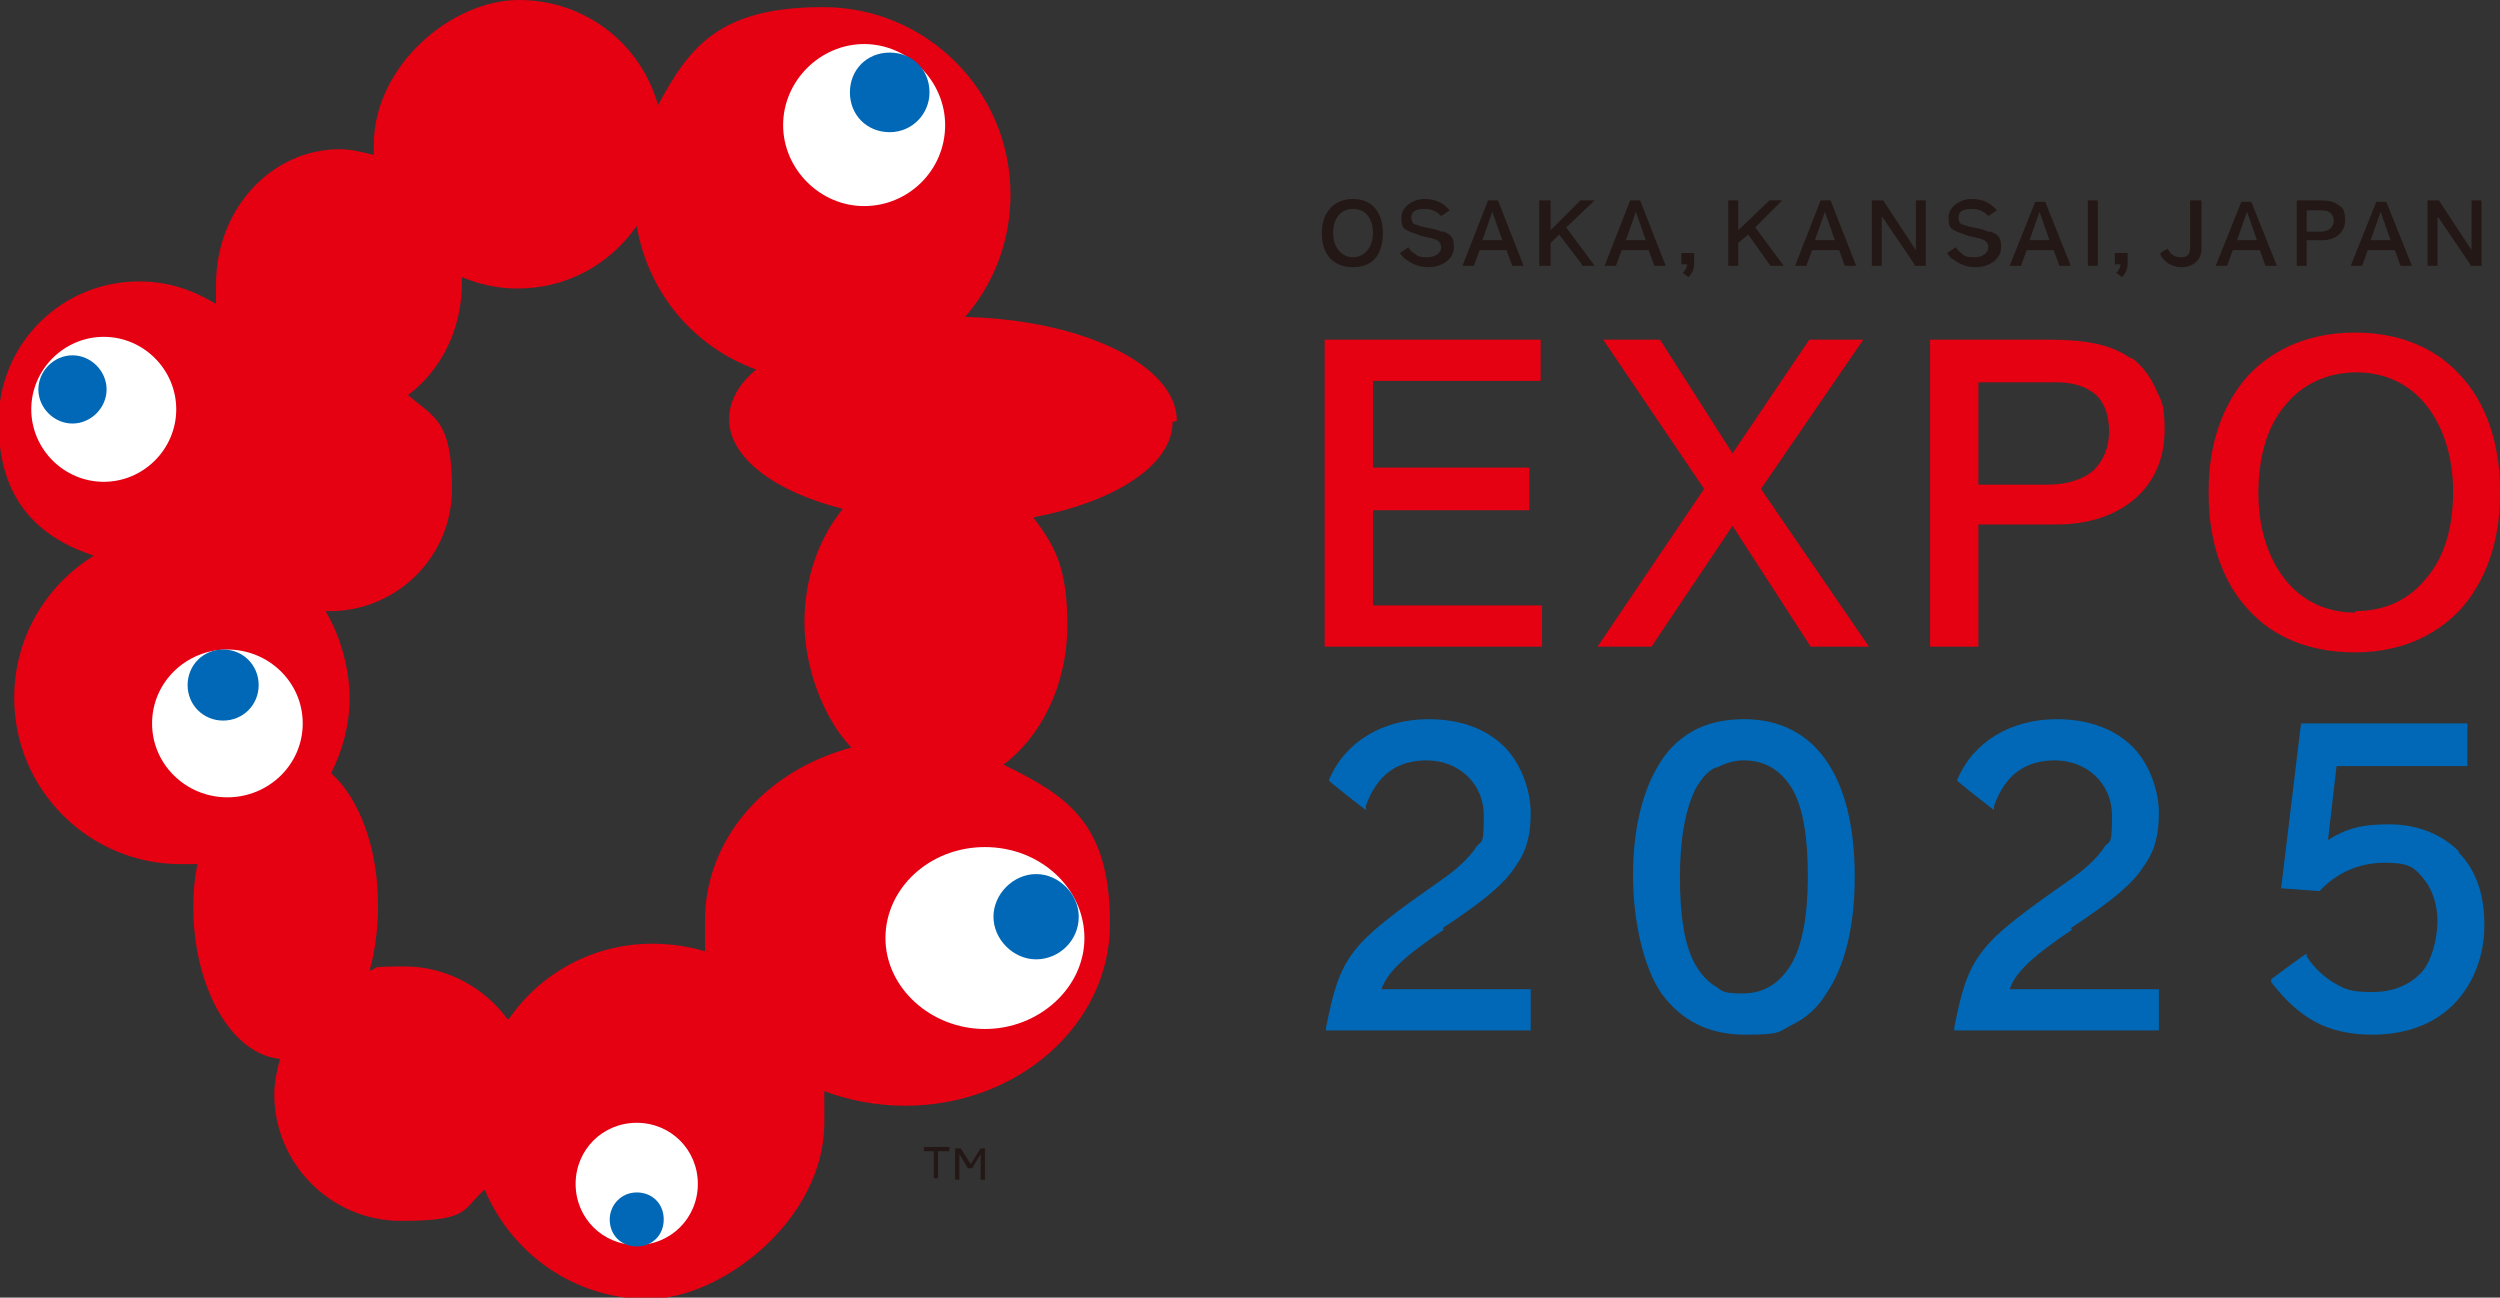 <?xml version="1.0" encoding="UTF-8"?>
<svg id="_レイヤー_1" data-name="レイヤー 1" xmlns="http://www.w3.org/2000/svg" version="1.1" viewBox="0 0 175.9 91.3">
  <rect x="0" y="0" width="175.9" height="91.3" fill="#333333" stroke="none"/>
  <defs>
    <style>
      .cls-1 {
        fill: #0068b6;
      }

      .cls-1, .cls-2, .cls-3, .cls-4 {
        stroke-width: 0px;
      }

      .cls-2 {
        fill: #231815;
      }

      .cls-3 {
        fill: #fff;
      }

      .cls-4 {
        fill: #e50012;
      }
    </style>
  </defs>
  <g>
    <g>
      <g>
        <polygon class="cls-4" points="96.6 35.9 107.6 35.9 107.6 32.9 96.6 32.9 96.6 26.8 108.4 26.8 108.4 23.9 93.2 23.9 93.2 45.5 108.5 45.5 108.5 42.6 96.6 42.6 96.6 35.9"/>
        <polygon class="cls-4" points="131.1 23.9 127.3 23.9 121.9 31.9 116.8 23.9 112.8 23.9 119.9 34.4 112.4 45.5 116.2 45.5 121.9 37 127.4 45.5 131.5 45.5 123.9 34.4 131.1 23.9"/>
        <path class="cls-4" d="M149.9,25.2c-1.3-.9-2.9-1.3-5.8-1.3h-8.3v21.6h3.4v-8.6h5.5c2.2,0,4.1-.6,5.5-1.8,1.4-1.2,2.1-2.9,2.1-4.8s-.2-2-.6-2.9c-.4-.9-1-1.7-1.7-2.2ZM148.4,30.3c0,1.2-.4,2.1-1.1,2.8-.7.6-1.8,1-3.2,1h-4.9v-7.2h5.5c1.2,0,2.1.3,2.8.9.6.6.9,1.5.9,2.6Z"/>
        <path class="cls-4" d="M173.1,26.4c-1.8-2-4.4-3-7.4-3s-5.6,1-7.5,3c-1.8,2-2.8,4.8-2.8,8.1v.3c0,3.3,1,6.2,2.8,8.1,1.8,2,4.4,3,7.5,3s5.6-1.1,7.4-3c1.8-2,2.8-4.8,2.8-8.1v-.3c0-3.3-1-6.2-2.8-8.1ZM165.7,43.1c-2,0-3.7-.8-4.9-2.3-1.2-1.5-1.9-3.6-1.9-6.1s.6-4.7,1.9-6.2c1.2-1.5,3-2.3,5-2.3s3.7.8,4.9,2.3c1.2,1.5,1.9,3.6,1.9,6.1s-.6,4.6-1.9,6.1c-1.2,1.5-2.9,2.3-5,2.3Z"/>
      </g>
      <g>
        <path class="cls-1" d="M101.5,65.3l.9-.6c2.2-1.5,3.5-2.6,4.2-3.7.8-1.1,1.1-2.2,1.1-3.8s-.7-3.6-2-4.8c-1.3-1.2-3.1-1.8-5.2-1.8-3.2,0-5.9,1.6-7,4.3h0c0,.1,2.6,2.1,2.6,2.1v-.3c.8-2.2,2.2-3.2,4.3-3.2s4,1.5,4,3.9-.2,1.6-.6,2.3c-.5.7-1.2,1.4-2.5,2.3-3.3,2.3-5,3.6-6,4.9-1.1,1.4-1.5,2.9-2,5.4v.2s14.4,0,14.4,0v-2.9h-10.5c.4-1.1,1.3-2.1,4.4-4.2Z"/>
        <path class="cls-1" d="M122.7,50.6c-1.4,0-2.7.3-3.7.9-1,.6-1.8,1.4-2.4,2.5-1.1,1.9-1.7,4.5-1.7,7.6s.7,6.4,2,8.3c1.4,1.9,3.3,2.9,5.9,2.9s2.3-.2,3.3-.7c1-.5,1.8-1.2,2.4-2.2,1.3-1.9,2-4.7,2-8.2,0-7.1-2.8-11.1-7.8-11.1ZM120.8,54c.6-.3,1.2-.5,1.9-.5,1.5,0,2.6.7,3.4,2,.8,1.4,1.1,3.5,1.1,6.2s-.4,4.9-1.2,6.2c-.8,1.3-1.9,2-3.4,2s-1.4-.2-1.9-.5c-.5-.3-1-.8-1.4-1.5-.8-1.4-1.1-3.5-1.1-6.2s.4-4.8,1.1-6.2c.4-.7.8-1.2,1.4-1.5Z"/>
        <path class="cls-1" d="M145.7,65.3l.9-.6c2.2-1.5,3.5-2.6,4.2-3.7.8-1.1,1.1-2.2,1.1-3.8s-.7-3.6-2-4.8c-1.3-1.2-3.1-1.8-5.2-1.8-3.2,0-5.9,1.6-7,4.3h0c0,.1,2.6,2.1,2.6,2.1v-.3c.8-2.2,2.2-3.2,4.3-3.2s4,1.5,4,3.9-.2,1.6-.6,2.3c-.5.7-1.2,1.4-2.5,2.3-3.3,2.3-5,3.6-6,4.9-1.1,1.4-1.5,2.9-2,5.4v.2s14.4,0,14.4,0v-2.9h-10.5c.4-1.1,1.3-2.1,4.4-4.2Z"/>
        <path class="cls-1" d="M173,59.9c-1.2-1.2-2.9-1.9-4.9-1.9s-3,.3-4.3,1.1l.6-5.2h9.2v-3h-11.7l-1.4,11.6,2.7.2h0c1.2-1.3,2.8-2,4.6-2s2.1.4,2.7,1.1c.6.7,1,1.8,1,3s-.4,2.9-1.2,3.7c-.8.8-1.9,1.3-3.4,1.3s-1.9-.2-2.6-.6c-.7-.4-1.4-1-2-1.9v-.2c-.1,0-2.5,1.8-2.5,1.8v.2c1,1.3,2,2.2,3.1,2.8,1.1.6,2.5.9,4,.9,2.3,0,4.3-.7,5.7-2.1,1.4-1.4,2.2-3.4,2.2-5.6s-.6-3.9-1.8-5.1Z"/>
      </g>
    </g>
    <g>
      <path class="cls-2" d="M95.2,14c-1.3,0-2.2.9-2.2,2.4h0c0,1.5.8,2.4,2.2,2.4s2.1-.9,2.1-2.4h0c0-1.5-.8-2.4-2.1-2.4ZM95.2,18.1c-.8,0-1.4-.7-1.4-1.7s.5-1.7,1.4-1.7,1.4.7,1.4,1.7-.6,1.7-1.4,1.7Z"/>
      <path class="cls-2" d="M101.4,16.3c-.2-.1-.5-.2-1.1-.3-.5-.1-.6-.2-.7-.2-.2,0-.3-.3-.3-.5,0-.4.3-.6.9-.6s.9.2,1.2.5h0s.6-.4.6-.4h0c-.5-.6-1.1-.8-1.8-.8s-1.6.5-1.6,1.3.2.8.6,1c.2.1.3.1.8.3.9.2.9.2,1.1.3.2.1.3.3.3.5,0,.4-.4.7-1,.7s-.7-.1-.9-.3c-.1,0-.3-.2-.4-.4h0c0,0-.6.4-.6.4h0c.2.3.3.4.5.5.4.3.9.5,1.5.5,1,0,1.8-.6,1.8-1.4s-.3-.9-.7-1.1Z"/>
      <path class="cls-2" d="M105.5,14.1h-.8l-1.8,4.6h.8l.4-1.1h1.9l.4,1.1h.8l-1.8-4.6ZM105.8,16.9h-1.5l.7-2,.7,2Z"/>
      <polygon class="cls-2" points="110.2 16 112.2 14.1 111.2 14.1 109.1 16.2 109.1 14.1 108.3 14.1 108.3 18.7 109.1 18.7 109.1 17.1 109.7 16.5 111.3 18.6 111.3 18.7 112.2 18.7 110.2 16"/>
      <path class="cls-2" d="M115.5,14.1h-.8l-1.8,4.6h.8l.4-1.1h1.9l.4,1.1h.8l-1.8-4.6ZM115.9,16.9h-1.5l.7-2,.7,2Z"/>
      <path class="cls-2" d="M118.3,17.8v.8h.4c0,.2-.1.4-.3.6h0s.4.3.4.3h0c.3-.3.4-.6.4-1v-.7h-.8Z"/>
      <polygon class="cls-2" points="123.5 16 125.4 14.1 124.5 14.1 122.3 16.2 122.3 14.1 121.6 14.1 121.6 18.7 122.3 18.7 122.3 17.1 123 16.5 124.5 18.6 124.6 18.7 125.5 18.7 123.5 16"/>
      <path class="cls-2" d="M128.9,14.1h-.8l-1.8,4.6h.8l.4-1.1h1.9l.4,1.1h.8l-1.8-4.6ZM129.2,16.9h-1.5l.7-2,.7,2Z"/>
      <polygon class="cls-2" points="134.8 14.1 134.8 17.6 132.5 14.1 132.5 14.1 131.7 14.1 131.7 18.7 132.4 18.7 132.4 15.2 134.7 18.6 134.7 18.7 135.5 18.7 135.5 14.1 134.8 14.1"/>
      <path class="cls-2" d="M139.9,16.3c-.2-.1-.5-.2-1.1-.3-.5-.1-.6-.2-.7-.2-.2,0-.3-.3-.3-.5,0-.4.3-.6.9-.6s.9.2,1.2.5h0s.6-.4.6-.4h0c-.5-.6-1.1-.8-1.8-.8s-1.6.5-1.6,1.3.2.8.6,1c.2.1.3.1.8.3.9.2.9.2,1.1.3.2.1.3.3.3.5,0,.4-.4.7-1,.7s-.7-.1-.9-.3c-.1,0-.2-.2-.4-.4h0c0,0-.6.4-.6.4h0c.2.3.3.4.5.5.4.3.9.5,1.5.5,1,0,1.8-.6,1.8-1.4s-.3-.9-.7-1.1Z"/>
      <path class="cls-2" d="M144,14.2h0s-.8,0-.8,0l-1.8,4.5h0c0,0,.8,0,.8,0l.4-1.1h1.9l.4,1.1h.8l-1.8-4.5ZM144.3,16.9h-1.5l.7-2,.7,2Z"/>
      <rect class="cls-2" x="146.9" y="14.1" width=".7" height="4.6"/>
      <path class="cls-2" d="M148.8,17.8v.8h.4c0,.2-.1.4-.3.6h0s.4.3.4.3h0c.3-.3.4-.6.4-1v-.7h-.8Z"/>
      <path class="cls-2" d="M154.1,14.1v3.3c0,.5-.2.7-.6.7s-.6-.1-.8-.3c0,0-.1-.2-.2-.3h0c0,0-.5.3-.5.3h0c0,.2.1.3.2.4.3.4.8.6,1.3.6.8,0,1.4-.5,1.4-1.3v-3.4h-.7Z"/>
      <path class="cls-2" d="M158.5,14.2h0s-.8,0-.8,0l-1.8,4.5h0c0,0,.8,0,.8,0l.4-1.1h1.9l.4,1.1h.8l-1.8-4.5ZM158.9,16.9h-1.5l.7-2,.7,2Z"/>
      <path class="cls-2" d="M164.5,14.4c-.3-.2-.6-.3-1.2-.3h-1.7v4.6h.7v-1.8h1.1c1,0,1.6-.6,1.6-1.4s-.2-.9-.5-1.1ZM164.2,15.5c0,.6-.5.8-.9.8h-1v-1.5h1.1c.5,0,.8.3.8.7Z"/>
      <path class="cls-2" d="M168,14.2h0s-.8,0-.8,0l-1.8,4.5h0c0,0,.8,0,.8,0l.4-1.1h1.9l.4,1.1h.8l-1.8-4.5ZM168.3,16.9h-1.5l.7-2,.7,2Z"/>
      <polygon class="cls-2" points="173.9 14.1 173.9 17.6 171.6 14.1 171.5 14.1 170.8 14.1 170.8 18.7 171.5 18.7 171.5 15.2 173.8 18.6 173.8 18.7 174.6 18.7 174.6 14.1 173.9 14.1"/>
    </g>
  </g>
  <g>
    <g>
      <path class="cls-4" d="M82.8,29.6c0-3.9-6.6-7.1-14.9-7.3,2-2.3,3.2-5.3,3.2-8.6,0-7.3-5.9-13.2-13.2-13.2s-9.4,2.8-11.6,6.9c-1.2-4.3-5.1-7.4-9.8-7.4s-10.2,4.6-10.2,10.2,0,.4,0,.7c-.8-.2-1.6-.4-2.4-.4-4.8,0-8.7,4.2-8.7,9.5s0,.9,0,1.4c-1.6-1-3.4-1.6-5.4-1.6-5.5,0-9.9,4.4-9.9,9.9s2.8,8.1,6.7,9.4c-3.4,2.1-5.6,5.8-5.6,10,0,6.5,5.3,11.7,11.7,11.7s.8,0,1.2,0c-.2.9-.3,1.9-.3,3,0,5.7,2.7,10.4,6.1,10.7-.2.8-.4,1.6-.4,2.5,0,4.9,4,8.9,8.9,8.9s4.3-.8,5.9-2.2c1.9,4.5,6.3,7.7,11.5,7.7s12.4-5.6,12.4-12.4,0-1.6-.2-2.3c1.8.7,3.8,1.1,5.9,1.1,7.9,0,14.4-5.7,14.4-12.8s-3-9-7.5-11.2c2.7-2,4.5-5.7,4.5-9.8s-.9-5.6-2.4-7.6c5.8-1.1,9.8-3.7,9.8-6.7ZM35.7,71.7c-1.6-2.2-4.3-3.7-7.2-3.7s-1.7.1-2.5.3c.4-1.4.6-3,.6-4.6,0-4-1.3-7.5-3.3-9.3.8-1.6,1.3-3.4,1.3-5.3s-.6-4.3-1.7-6.1c.1,0,.2,0,.3,0,4.7,0,8.6-3.8,8.6-8.6s-1.2-5-3.1-6.6c2.3-1.7,3.8-4.6,3.8-7.9s0-.2,0-.4c1.2.5,2.5.8,3.9.8,3.5,0,6.5-1.7,8.4-4.4.8,4.7,4,8.5,8.4,10.1-1.2,1-1.9,2.2-1.9,3.5,0,2.7,3.2,5.1,8,6.3-1.7,2.1-2.7,4.9-2.7,8s1.3,6.7,3.3,8.8c-6,1.6-10.3,6.4-10.3,12.2s0,1.5.2,2.2c-1.2-.4-2.6-.6-3.9-.6-4.2,0-7.9,2.1-10.1,5.3Z"/>
      <g>
        <path class="cls-3" d="M76.3,66c0,3.5-3.2,6.4-7,6.4s-7-2.9-7-6.4,3.1-6.4,7-6.4,7,2.9,7,6.4Z"/>
        <path class="cls-1" d="M75.9,64.5c0,1.7-1.4,3-3,3s-3-1.4-3-3,1.4-3,3-3,3,1.4,3,3Z"/>
      </g>
      <g>
        <path class="cls-3" d="M66.5,8.8c0,3.2-2.6,5.7-5.7,5.7s-5.7-2.6-5.7-5.7,2.6-5.7,5.7-5.7,5.7,2.6,5.7,5.7Z"/>
        <path class="cls-1" d="M65.4,6.5c0,1.5-1.2,2.8-2.8,2.8s-2.8-1.2-2.8-2.8,1.2-2.8,2.8-2.8,2.8,1.2,2.8,2.8Z"/>
      </g>
      <g>
        <path class="cls-3" d="M12.4,28.8c0,2.8-2.3,5.1-5.1,5.1s-5.1-2.3-5.1-5.1,2.3-5.1,5.1-5.1,5.1,2.3,5.1,5.1Z"/>
        <path class="cls-1" d="M7.5,27.4c0,1.3-1.1,2.4-2.4,2.4s-2.4-1.1-2.4-2.4,1.1-2.4,2.4-2.4,2.4,1.1,2.4,2.4Z"/>
      </g>
      <g>
        <path class="cls-3" d="M21.3,50.9c0,2.9-2.4,5.2-5.3,5.2s-5.3-2.3-5.3-5.2,2.4-5.2,5.3-5.2,5.3,2.3,5.3,5.2Z"/>
        <path class="cls-1" d="M13.2,48.2c0,1.4,1.1,2.5,2.5,2.5s2.5-1.1,2.5-2.5-1.1-2.5-2.5-2.5-2.5,1.1-2.5,2.5Z"/>
      </g>
      <g>
        <path class="cls-3" d="M49.1,83.3c0,2.4-1.9,4.3-4.3,4.3s-4.3-1.9-4.3-4.3,1.9-4.3,4.3-4.3,4.3,1.9,4.3,4.3Z"/>
        <path class="cls-1" d="M42.9,85.8c0-1,.8-1.9,1.9-1.9s1.9.8,1.9,1.9-.8,1.9-1.9,1.9-1.9-.8-1.9-1.9Z"/>
      </g>
    </g>
    <g>
      <path class="cls-2" d="M66.7,81h-.7v1.9h-.3v-1.9h-.7v-.3h1.8v.3Z"/>
      <path class="cls-2" d="M69.3,80.8v2.2h-.3v-1.8l-.6,1h-.3l-.6-1v1.8h-.3v-2.2h.4l.7,1.1.7-1.1h.4Z"/>
    </g>
  </g>
</svg>